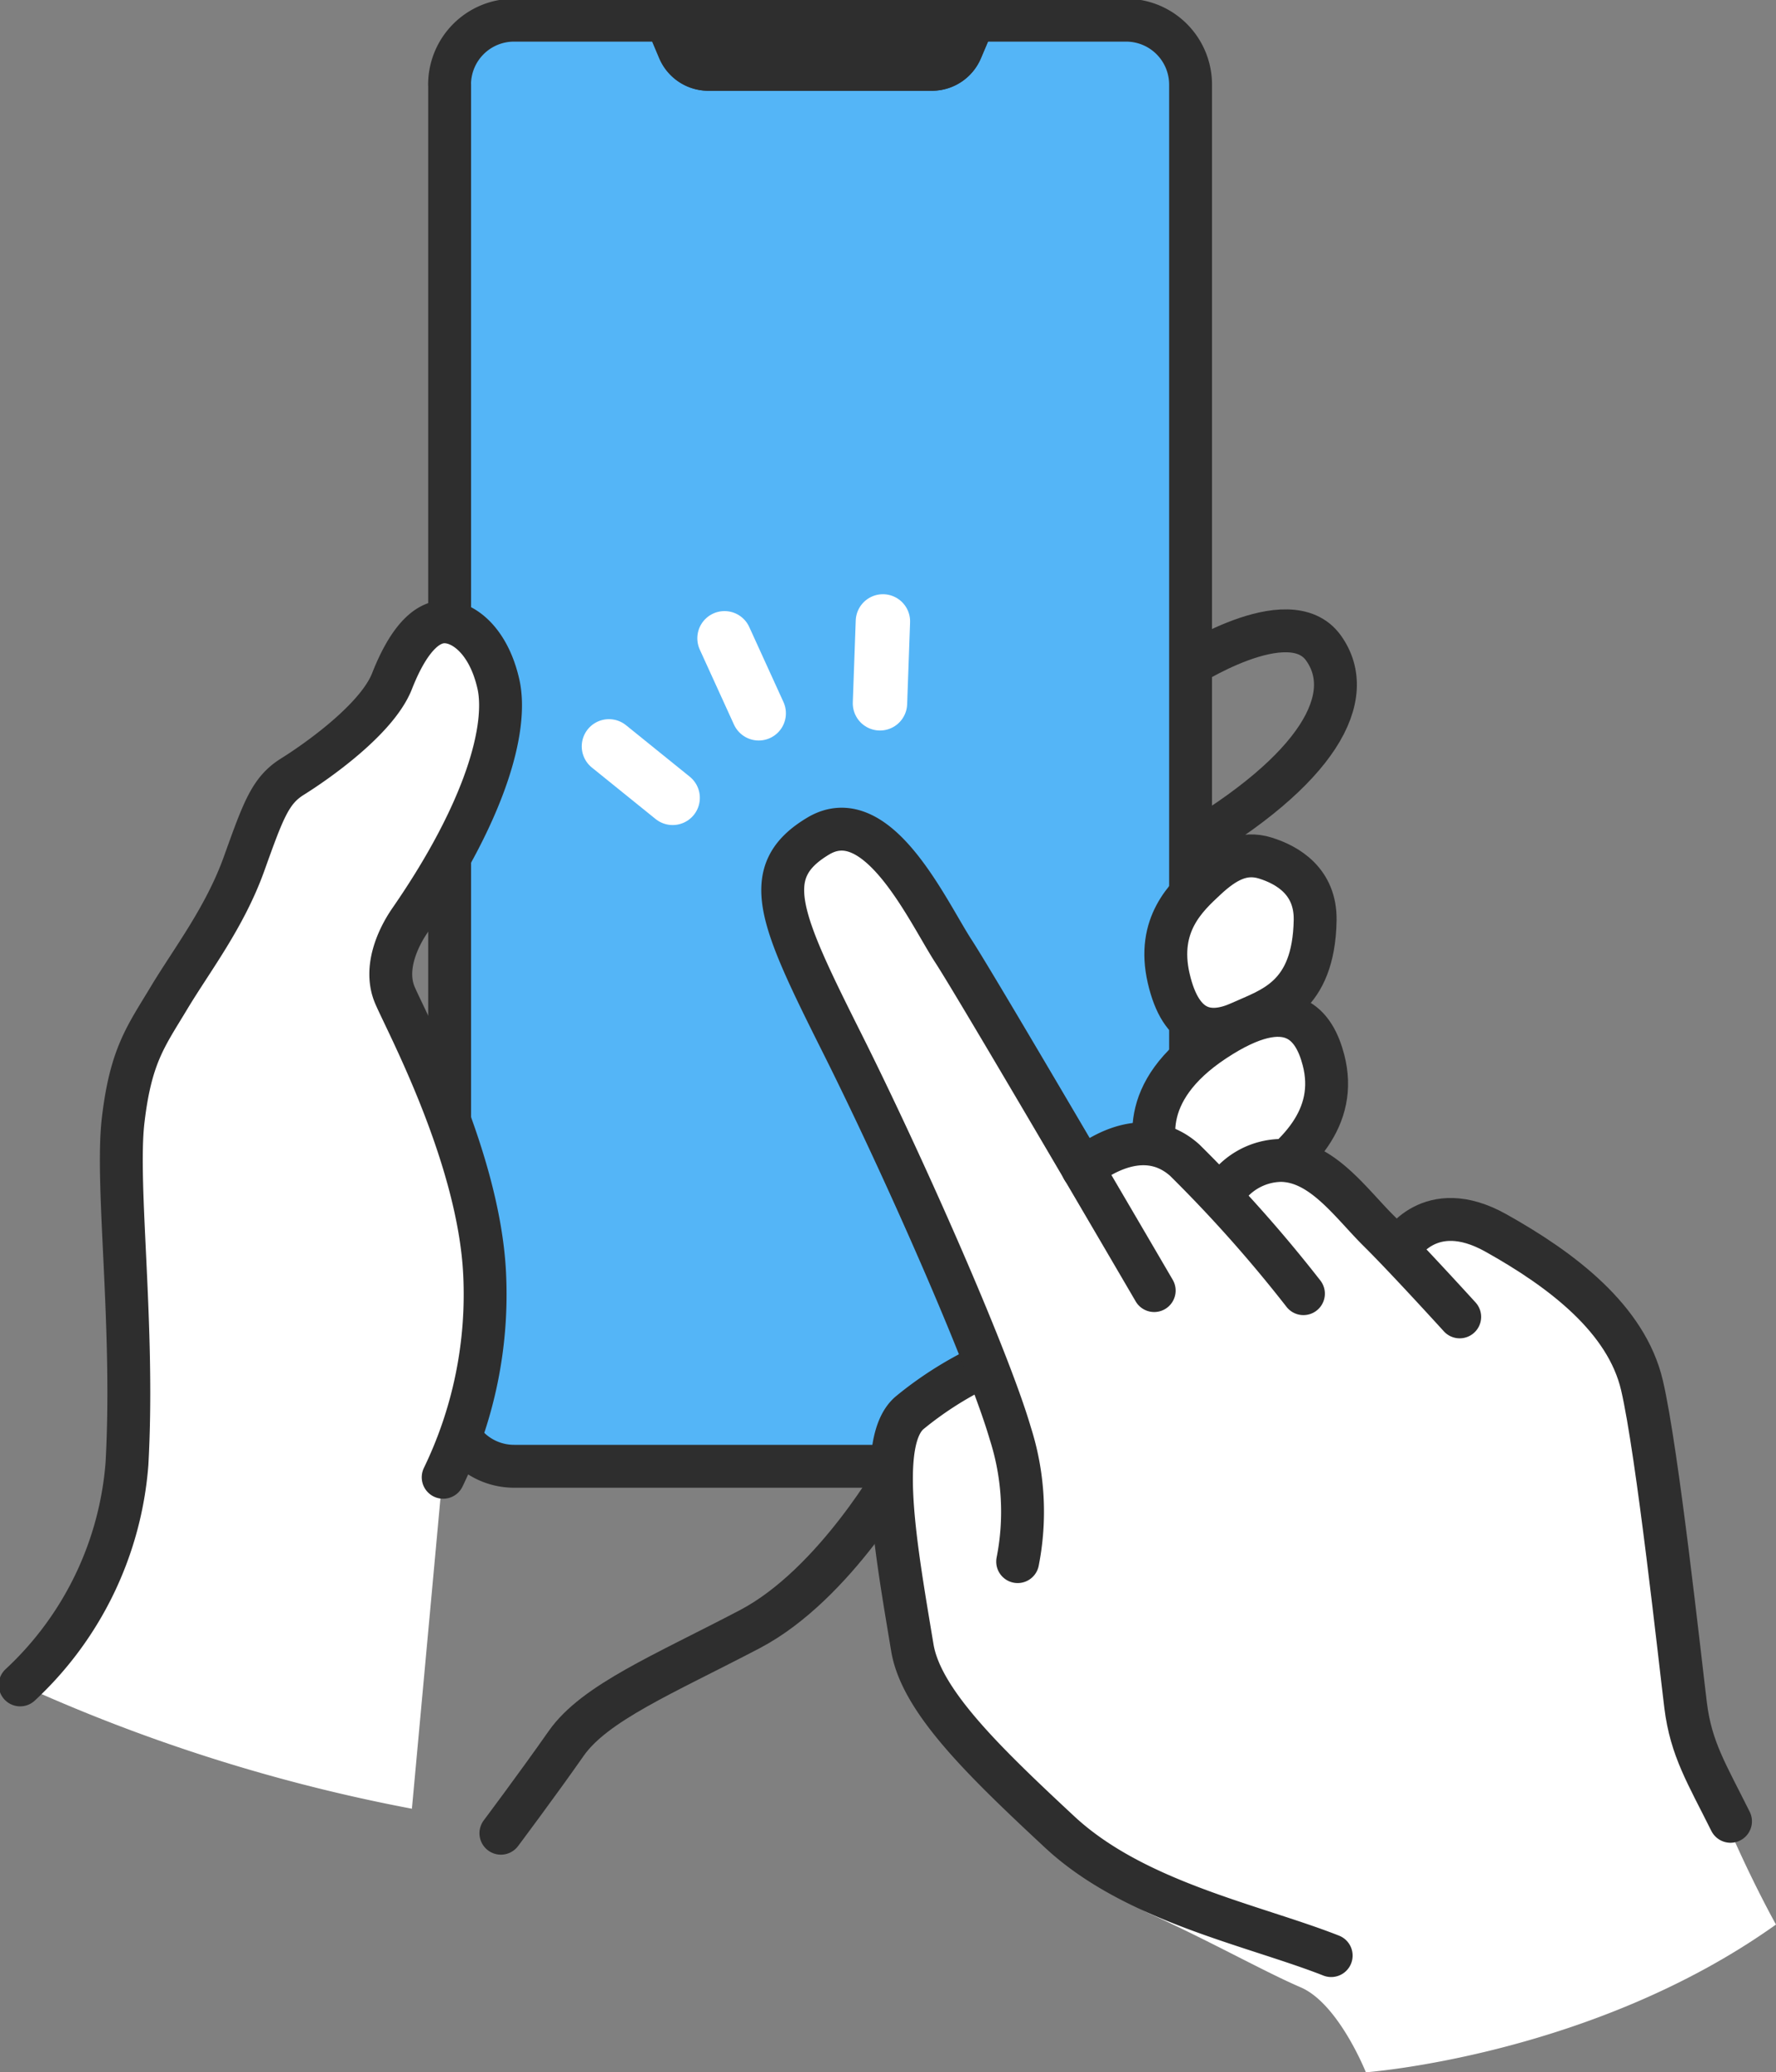 <svg id="ill" xmlns="http://www.w3.org/2000/svg" xmlns:xlink="http://www.w3.org/1999/xlink" width="130.633" height="152.39" viewBox="0 0 130.633 152.39">
  <rect x="0" y="0" width="130.633" height="152.39" fill="#808080" stroke="none"/>
  <defs>
    <clipPath id="clip-path">
      <rect id="長方形_9457" data-name="長方形 9457" width="130.633" height="152.39" fill="none"/>
    </clipPath>
  </defs>
  <g id="グループ_6301" data-name="グループ 6301" clip-path="url(#clip-path)">
    <path id="パス_35352" data-name="パス 35352" d="M92.6,52.115s7.724-5.081,10.265-1.524-.3,8.944-10.265,14.737" transform="translate(-5.516 -2.938)" fill="none" stroke="#2e2e2e" stroke-linecap="round" stroke-linejoin="round" stroke-width="3.154"/>
    <path id="パス_35353" data-name="パス 35353" d="M39.177,141.65s2.7-3.6,4.8-6.6,7.2-5.1,13.508-8.406S68.53,114.794,68.53,114.794" transform="translate(-2.334 -6.838)" fill="none" stroke="#2e2e2e" stroke-linecap="round" stroke-linejoin="round" stroke-width="3.154"/>
    <path id="パス_35354" data-name="パス 35354" d="M35.167,6.316v96.867a4.738,4.738,0,0,0,4.738,4.738H84.928a4.738,4.738,0,0,0,4.738-4.738V6.316a4.739,4.739,0,0,0-4.738-4.738H73.718l-.933,2.195a2.33,2.33,0,0,1-2.154,1.419H54.189a2.349,2.349,0,0,1-2.154-1.419L51.11,1.578H39.9a4.738,4.738,0,0,0-4.738,4.738Z" transform="translate(-2.094 -0.094)" fill="#54b5f7"/>
    <path id="パス_35355" data-name="パス 35355" d="M35.167,6.316v96.867a4.738,4.738,0,0,0,4.738,4.738H84.928a4.738,4.738,0,0,0,4.738-4.738V6.316a4.739,4.739,0,0,0-4.738-4.738H73.718l-.933,2.195a2.33,2.33,0,0,1-2.154,1.419H54.189a2.349,2.349,0,0,1-2.154-1.419L51.11,1.578H39.9a4.738,4.738,0,0,0-4.738,4.738Z" transform="translate(-2.094 -0.094)" fill="none" stroke="#2e2e2e" stroke-linecap="round" stroke-linejoin="round" stroke-width="3.154"/>
    <path id="パス_35356" data-name="パス 35356" d="M36.475,51.729c-1.326-2.185-3.755-4.966-5.815-2.18s-3.028,6.662-5.572,7.995-5.208,3.27-6.419,6.783A31.962,31.962,0,0,1,12.732,75.35C9.462,79.226,8.977,83.466,9.1,93.4s.976,20.549-1.333,24.59c-1.453,2.544-3.755,6.42-6.3,8.722a126.351,126.351,0,0,0,28.918,9.18L32.6,111.81a31.216,31.216,0,0,0,2.908-16.958C34.295,85.645,30.54,78.62,29.691,76.44s-.121-4.724,2.3-8.358,6.542-12.961,4.482-16.353" transform="translate(-0.087 -2.882)" fill="#fff"/>
    <path id="パス_35357" data-name="パス 35357" d="M55.21,5.192H71.653a2.346,2.346,0,0,0,2.154-1.426l.93-2.189h-22.6l.932,2.189a2.332,2.332,0,0,0,2.153,1.426Z" transform="translate(-3.106 -0.094)" fill="#2e2e2e"/>
    <path id="パス_35358" data-name="パス 35358" d="M55.21,5.192H71.653a2.346,2.346,0,0,0,2.154-1.426l.93-2.189h-22.6l.932,2.189a2.332,2.332,0,0,0,2.153,1.426Z" transform="translate(-3.106 -0.094)" fill="none" stroke="#2e2e2e" stroke-linecap="round" stroke-linejoin="round" stroke-width="3.154"/>
    <path id="パス_35359" data-name="パス 35359" d="M1.577,126.8a24.781,24.781,0,0,0,7.857-16.277c.561-10.1-.842-20.486-.28-25.257s1.684-6.174,3.368-8.98,4.106-5.917,5.529-9.881,1.931-5.387,3.557-6.4,6.2-4.167,7.318-7.013,2.439-4.37,3.862-4.37,3.252,1.423,3.964,4.573-.873,9.244-6.5,17.379c-.914,1.321-1.931,3.557-1.118,5.488s6.2,11.891,6.607,20.53a30.825,30.825,0,0,1-3.049,14.94" transform="translate(-0.094 -2.896)" fill="none" stroke="#2e2e2e" stroke-linecap="round" stroke-linejoin="round" stroke-width="3.154"/>
    <path id="パス_35360" data-name="パス 35360" d="M101.775,71.137c-.229-2.6-3.634-4.724-5.572-3.755s-5.451,2.787-5.088,7.389,1.211,5.33,4.6,4.725,6.662-1.454,6.056-8.359" transform="translate(-5.426 -3.999)" fill="#fff"/>
    <path id="パス_35361" data-name="パス 35361" d="M102.7,83.4c-.671-3.582-3.028-4.966-7.753-2.18s-4.724,5.208-4.481,8.6S93.5,94.176,96.647,92.6s6.783-5.329,6.056-9.206" transform="translate(-5.384 -4.75)" fill="#fff"/>
    <path id="パス_35362" data-name="パス 35362" d="M102.931,96.532c-.613-2.863-2.787-5.209-7.753-2.423s-8.722,5.815-6.3,10.66,8.963.242,10.538-.97,4.239-3.876,3.513-7.268" transform="translate(-5.249 -5.531)" fill="#fff"/>
    <path id="パス_35363" data-name="パス 35363" d="M102.166,71.661c.051-2.862-2.032-4.065-3.658-4.573s-2.947.2-4.37,1.524-3.659,3.354-2.744,7.318,3.049,4.269,5.284,3.252S102.065,77.352,102.166,71.661Z" transform="translate(-5.431 -3.986)" fill="none" stroke="#2e2e2e" stroke-linecap="round" stroke-linejoin="round" stroke-width="3.154"/>
    <path id="パス_35364" data-name="パス 35364" d="M102.72,82.669c-.636-2.428-2.338-5.184-8.028-1.423S90.015,89.173,91.032,91s2.846,3.354,6.3,1.117S103.838,86.937,102.72,82.669Z" transform="translate(-5.375 -4.73)" fill="none" stroke="#2e2e2e" stroke-linecap="round" stroke-linejoin="round" stroke-width="3.154"/>
    <path id="パス_35365" data-name="パス 35365" d="M102.28,95.976c-1.129-2.781-3.557-4.065-6.81-2.032s-6.91,3.963-7.419,7.419,1.423,5.081,4.269,5.386,6.4-2.54,8.029-3.963S103.6,99.228,102.28,95.976Z" transform="translate(-5.24 -5.537)" fill="none" stroke="#2e2e2e" stroke-linecap="round" stroke-linejoin="round" stroke-width="3.154"/>
    <path id="パス_35366" data-name="パス 35366" d="M134.3,145.425s-7.262-12.89-7.814-22.511-1.885-19.2-5.489-22.906-8.465-6.559-10.3-6.715-3.8,2.045-3.8,2.045a47.685,47.685,0,0,0-5.21-4.4c-2.17-1.441-4.28-1.841-5.565-1.507a5.92,5.92,0,0,0-2.5,1.969s-4.125-3.677-5.944-3.573a8.963,8.963,0,0,0-3.827,1.524s-9.842-16.917-12.9-20.133-5.47-4.382-7.506-3.482-2.7,3.024-.532,8.9S76.1,104.149,76.1,104.149a52.361,52.361,0,0,0-4.532,2.869,8.47,8.47,0,0,0-2.487,6.666c.194,3.381-.525,13.6,3.34,17.289s10.9,11.4,15.919,13.7c4.555,2.087,8.33,4.219,11,5.369,2.79,1.2,4.794,6.248,4.794,6.248s16.628-1.215,30.163-10.863" transform="translate(-3.668 -3.898)" fill="#fff"/>
    <path id="パス_35367" data-name="パス 35367" d="M102.067,150.177c-5.721-2.252-14.451-3.95-19.971-9.09-5.549-5.166-10.189-9.642-10.836-13.551-1.2-7.237-2.659-15.2-.2-17.277a26.237,26.237,0,0,1,5.273-3.366" transform="translate(-4.153 -6.367)" fill="none" stroke="#2e2e2e" stroke-linecap="round" stroke-linejoin="round" stroke-width="3.154"/>
    <path id="パス_35368" data-name="パス 35368" d="M78.5,118.7a18.914,18.914,0,0,0-.542-9.432c-1.605-5.5-7.789-19.553-12.4-28.752s-6.1-12.554-1.731-15.17,8.061,5.559,9.949,8.462,14.766,24.96,14.766,24.96" transform="translate(-3.646 -3.862)" fill="none" stroke="#2e2e2e" stroke-linecap="round" stroke-linejoin="round" stroke-width="3.154"/>
    <path id="パス_35369" data-name="パス 35369" d="M84.691,91.284s4.09-3.676,7.491-.645a102.326,102.326,0,0,1,8.736,9.822" transform="translate(-5.045 -5.328)" fill="none" stroke="#2e2e2e" stroke-linecap="round" stroke-linejoin="round" stroke-width="3.154"/>
    <path id="パス_35370" data-name="パス 35370" d="M95.56,93.356a5.061,5.061,0,0,1,4.366-2.616c3.013.042,5.126,3.147,7.179,5.18s5.954,6.325,5.954,6.325" transform="translate(-5.692 -5.405)" fill="none" stroke="#2e2e2e" stroke-linecap="round" stroke-linejoin="round" stroke-width="3.154"/>
    <path id="パス_35371" data-name="パス 35371" d="M109.511,97.395s2.149-3.78,7.037-1.049,9.61,6.33,10.751,11.211,2.812,20.343,3.211,23.547,1.568,5.029,3.3,8.512" transform="translate(-6.523 -5.68)" fill="none" stroke="#2e2e2e" stroke-linecap="round" stroke-linejoin="round" stroke-width="3.154"/>
    <line id="線_654" data-name="線 654" x1="0.216" y2="6.022" transform="translate(64.726 45.698)" fill="none" stroke="#fff" stroke-linecap="round" stroke-linejoin="round" stroke-width="4"/>
    <line id="線_655" data-name="線 655" x1="4.687" y1="3.786" transform="translate(44.79 54.886)" fill="none" stroke="#fff" stroke-linecap="round" stroke-linejoin="round" stroke-width="4"/>
    <line id="線_656" data-name="線 656" x2="2.516" y2="5.517" transform="translate(53.291 46.938)" fill="none" stroke="#fff" stroke-linecap="round" stroke-linejoin="round" stroke-width="4"/>
  </g>
</svg>
